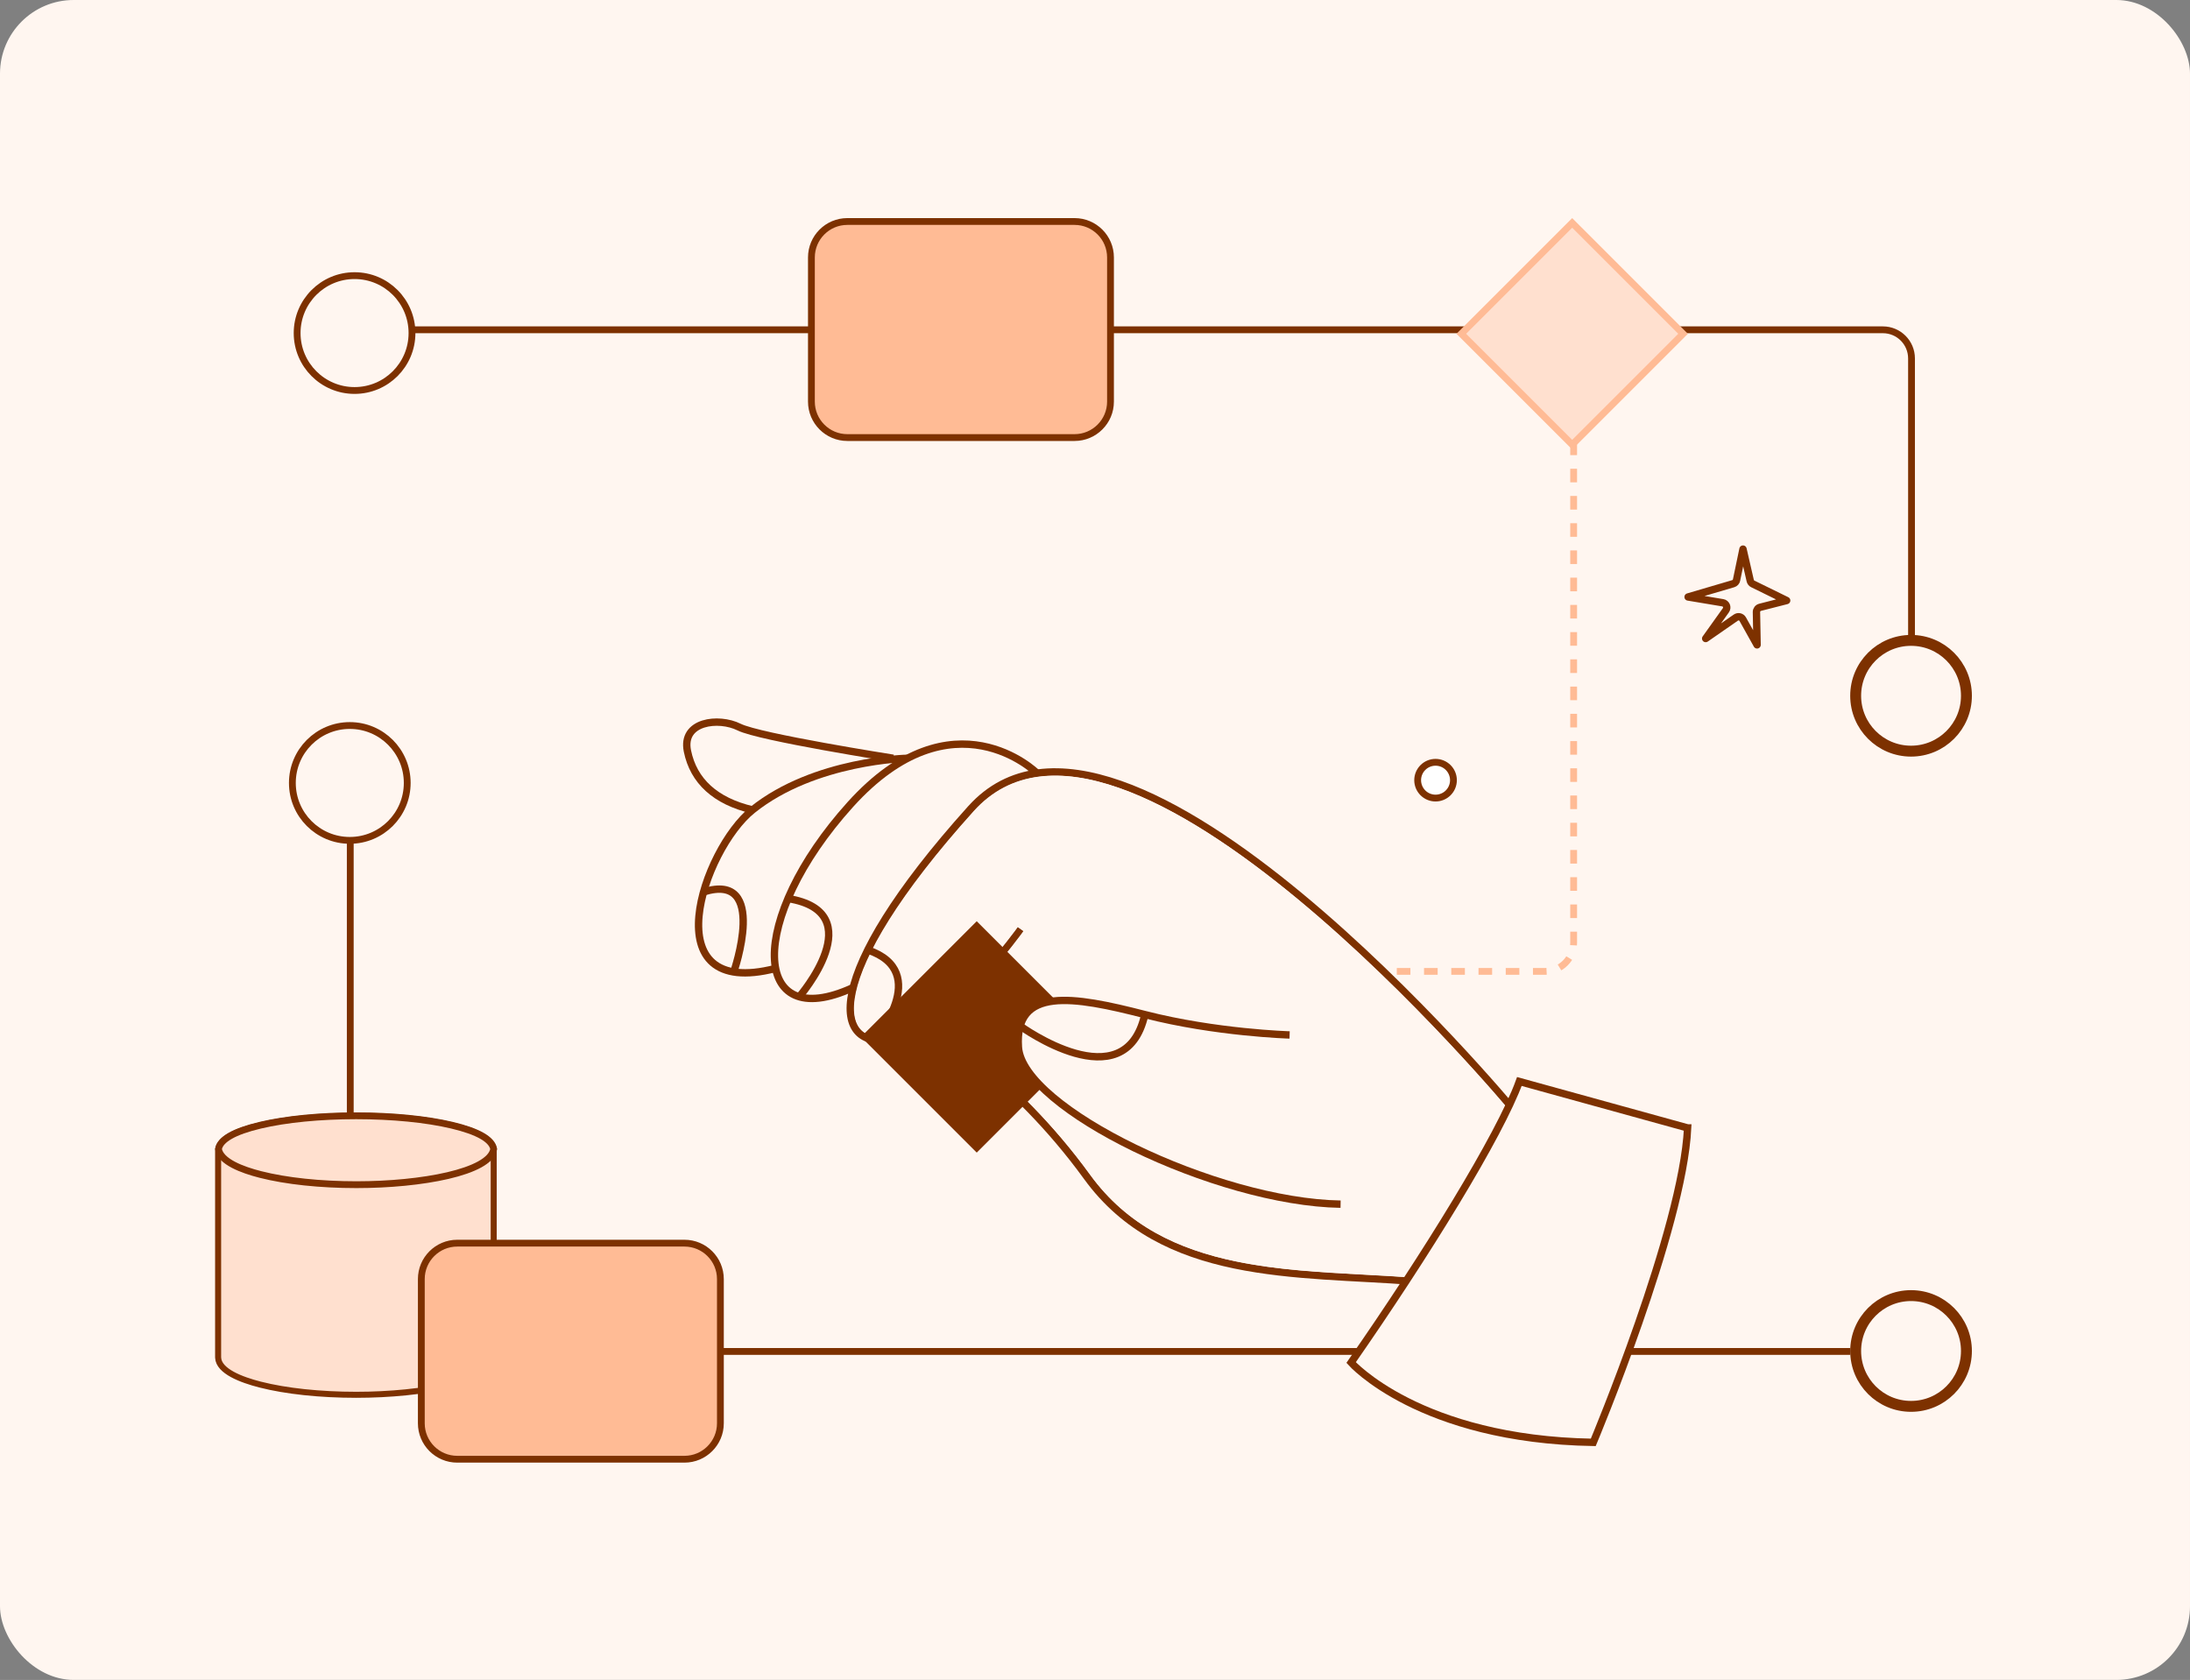 <svg width="743" height="570" viewBox="0 0 743 570" fill="none" xmlns="http://www.w3.org/2000/svg">
<rect x="0" y="0" width="743" height="570" fill="#808080" stroke="none"/>
<rect width="743" height="570" rx="25" fill="#FFF6F0"/>
<path d="M533.892 149.801V319.883C533.892 325.249 529.542 329.598 524.176 329.598H355.019" stroke="#FFBB95" stroke-width="2.311" stroke-dasharray="4.62 4.62"/>
<path d="M139.777 113.009C139.777 123.77 131.054 132.494 120.292 132.494C109.531 132.494 100.808 123.77 100.808 113.009C100.808 102.248 109.531 93.524 120.292 93.524C131.054 93.524 139.777 102.248 139.777 113.009Z" fill="#FFF6F0" stroke="#7D3100" stroke-width="2.311"/>
<path d="M138.16 265.655C138.16 276.417 129.436 285.14 118.675 285.14C107.914 285.14 99.19 276.417 99.19 265.655C99.19 254.894 107.914 246.171 118.675 246.171C129.436 246.171 138.16 254.894 138.16 265.655Z" fill="#FFF6F0" stroke="#7D3100" stroke-width="2.311"/>
<path d="M667.151 458.394C667.151 468.773 658.738 477.186 648.36 477.186C637.982 477.186 629.568 468.773 629.568 458.394C629.568 448.016 637.982 439.603 648.36 439.603C658.738 439.603 667.151 448.016 667.151 458.394Z" fill="#FFF6F0" stroke="#7D3100" stroke-width="3.698"/>
<path d="M667.151 236.075C667.151 246.453 658.738 254.866 648.36 254.866C637.982 254.866 629.568 246.453 629.568 236.075C629.568 225.696 637.982 217.283 648.36 217.283C658.738 217.283 667.151 225.696 667.151 236.075Z" fill="#FFF6F0" stroke="#7D3100" stroke-width="3.698"/>
<path d="M589.153 196.831L591.345 186.315L593.802 197.029C593.91 197.505 594.229 197.909 594.669 198.125L606.159 203.757L597.131 206.066C596.403 206.255 595.895 206.915 595.909 207.67L596.124 218.805L591.264 210.095C590.797 209.26 589.71 209.004 588.919 209.552L578.687 216.653L585.537 207.063C586.233 206.084 585.667 204.714 584.481 204.516L572.717 202.553L588.03 198.048C588.605 197.877 589.041 197.406 589.162 196.822L589.153 196.831Z" stroke="#7D3100" stroke-width="2.498" stroke-miterlimit="10" stroke-linejoin="round"/>
<path d="M139.171 111.901H638.803C644.169 111.901 648.519 116.25 648.519 121.616V218.67" stroke="#7D3100" stroke-width="2.311"/>
<path d="M364.56 75.156H287.486C280.75 75.156 275.289 80.616 275.289 87.353V136.269C275.289 143.006 280.75 148.466 287.486 148.466H364.56C371.297 148.466 376.757 143.006 376.757 136.269V87.353C376.757 80.616 371.297 75.156 364.56 75.156Z" fill="#FFBB95" stroke="#7D3100" stroke-width="2.311"/>
<path d="M118.834 286.151V448.838C118.834 454.203 123.184 458.553 128.549 458.553H627.719" stroke="#7D3100" stroke-width="2.311"/>
<path fill-rule="evenodd" clip-rule="evenodd" d="M74 460.48C74 460.544 74 460.612 74.008 460.677C74.219 465.259 81.865 468.166 88.293 469.799C97.051 472.032 108.617 473.259 120.865 473.259C143.474 473.259 167.499 468.78 167.499 460.48V390.541C167.499 386.975 162.718 384.03 153.281 381.791C144.582 379.729 133.031 378.592 120.761 378.592C108.494 378.592 96.939 379.729 88.233 381.791C78.789 384.03 74 386.975 74 390.541V460.48Z" fill="#FFE0CF" stroke="#7D3100" stroke-width="2.047"/>
<path fill-rule="evenodd" clip-rule="evenodd" d="M167.499 389.878C166.937 386.609 162.182 383.89 153.337 381.791C144.638 379.729 133.088 378.592 120.817 378.592C108.55 378.592 96.995 379.729 88.289 381.791C79.447 383.888 74.686 386.602 74.115 389.867C74.818 394.171 82.149 396.931 88.349 398.506C97.107 400.739 108.673 401.967 120.921 401.967C142.894 401.967 166.206 397.735 167.499 389.878Z" fill="#FFE0CF" stroke="#7D3100" stroke-width="2.311"/>
<path d="M232.21 421.808H155.137C148.4 421.808 142.94 427.269 142.94 434.005V482.922C142.94 489.658 148.4 495.119 155.137 495.119H232.21C238.947 495.119 244.407 489.658 244.407 482.922V434.005C244.407 427.269 238.947 421.808 232.21 421.808Z" fill="#FFBB95" stroke="#7D3100" stroke-width="2.311"/>
<path d="M303.054 257.288C303.054 257.288 257.668 250.163 250.751 246.704C243.833 243.245 231.151 244.696 233.224 254.839C235.297 264.982 242.655 271.816 255.311 274.802" fill="#FFF6F0"/>
<path d="M303.054 257.288C303.054 257.288 257.668 250.163 250.751 246.704C243.833 243.245 231.151 244.696 233.224 254.839C235.297 264.982 242.655 271.816 255.311 274.802" stroke="#7D3100" stroke-width="2.498" stroke-miterlimit="10"/>
<path d="M307.911 257.288C307.911 257.288 276.426 257.877 255.311 274.795C238.47 288.287 221.086 339.45 263.154 328.588" fill="#FFF6F0"/>
<path d="M307.911 257.288C307.911 257.288 276.426 257.877 255.311 274.795C238.47 288.287 221.086 339.45 263.154 328.588" stroke="#7D3100" stroke-width="2.498" stroke-miterlimit="10"/>
<path d="M351.742 262.269C351.742 262.269 323.418 234.255 288.467 272.995C253.517 311.734 254.475 351.225 289.465 335.071" fill="#FFF6F0"/>
<path d="M351.742 262.269C351.742 262.269 323.418 234.255 288.467 272.995C253.517 311.734 254.475 351.225 289.465 335.071" stroke="#7D3100" stroke-width="2.498" stroke-miterlimit="10"/>
<path d="M346.21 315.193C346.21 315.193 322.698 348.401 302.632 352.547C282.566 356.692 277.728 331.787 329.415 274.374C381.103 216.961 513.559 376.654 513.559 376.654L479.498 434.785" stroke="#7D3100" stroke-width="2.498" stroke-miterlimit="10"/>
<path d="M314.285 347.436C314.285 347.436 343.633 364.626 368.777 399.285C394.484 434.728 439.798 431.723 479.412 434.728" stroke="#7D3100" stroke-width="2.498" stroke-miterlimit="10"/>
<path d="M478.98 433.485L512.174 376.835C511.937 376.553 511.626 376.185 511.245 375.737C510.266 374.585 508.822 372.902 506.964 370.78C503.25 366.535 497.884 360.532 491.283 353.507C478.077 339.454 459.944 321.327 440.211 304.999C420.458 288.654 399.192 274.189 379.718 267.366C360.261 260.549 342.921 261.445 330.481 275.263C304.663 303.941 293.146 324.313 290.476 336.858C289.139 343.135 290.075 347.145 292.135 349.356C294.178 351.549 297.706 352.37 302.517 351.376C307.281 350.392 312.343 347.656 317.304 344.007C322.251 340.37 327.015 335.886 331.178 331.507C335.339 327.131 338.88 322.881 341.381 319.723C342.632 318.145 343.621 316.842 344.296 315.935C344.634 315.481 344.893 315.126 345.068 314.886C345.155 314.766 345.221 314.675 345.264 314.614L345.313 314.545L345.325 314.528L345.328 314.525L345.328 314.524C345.328 314.524 345.328 314.524 346.348 315.246C347.367 315.967 347.367 315.968 347.367 315.968L347.366 315.97L347.362 315.975L347.348 315.994L347.295 316.068C347.249 316.133 347.18 316.229 347.09 316.353C346.91 316.601 346.645 316.964 346.3 317.427C345.612 318.352 344.607 319.675 343.34 321.275C340.806 324.473 337.215 328.784 332.989 333.229C328.766 337.67 323.89 342.265 318.784 346.02C318.111 346.515 317.433 346.996 316.75 347.462C317.591 347.998 318.724 348.739 320.106 349.686C323.277 351.857 327.761 355.111 333.033 359.452C343.574 368.132 357.277 381.17 369.925 398.604C382.535 415.99 399.961 423.984 419.271 428C433.29 430.916 448.173 431.718 462.879 432.51L462.881 432.511C468.289 432.802 473.672 433.092 478.98 433.485Z" fill="#FFF6F0"/>
<path fill-rule="evenodd" clip-rule="evenodd" d="M370.628 351.829L331.376 391.082L292.123 351.829L331.376 312.576L370.628 351.829Z" fill="#7D3100"/>
<path d="M437.525 351.16C437.525 351.16 412.62 350.467 388.409 344.243C364.198 338.018 344.138 334.559 345.518 355.312C346.897 376.065 412.62 407.887 454.819 408.58" fill="#FFF6F0"/>
<path d="M437.525 351.16C437.525 351.16 412.62 350.467 388.409 344.243C364.198 338.018 344.138 334.559 345.518 355.312C346.897 376.065 412.62 407.887 454.819 408.58" stroke="#7D3100" stroke-width="2.498" stroke-miterlimit="10"/>
<path d="M346.172 348.161C346.172 348.161 381.692 374.011 388.402 344.243" stroke="#7D3100" stroke-width="2.498" stroke-miterlimit="10"/>
<path d="M296.673 352.864C296.673 352.864 316.48 329.799 294.406 322.324" stroke="#7D3100" stroke-width="2.498" stroke-miterlimit="10"/>
<path d="M271.167 338.193C271.167 338.193 296.02 309.512 267.339 304.881" stroke="#7D3100" stroke-width="2.498" stroke-miterlimit="10"/>
<path d="M248.937 329.792C248.937 329.792 260.881 295.619 238.691 302.64" stroke="#7D3100" stroke-width="2.498" stroke-miterlimit="10"/>
<path d="M572.557 382.71L515.474 366.951C508.868 385.197 483.646 426.042 458.392 462.314C458.392 462.314 481.521 488.423 540.547 489.401C540.547 489.401 570.931 416.987 572.564 382.71H572.557Z" fill="#FFF6F0" stroke="#7D3100" stroke-width="2.498" stroke-miterlimit="10"/>
<path d="M571.015 113.253L533.396 150.872L495.777 113.253L533.396 75.634L571.015 113.253Z" fill="#FFE0CF" stroke="#FFBB95" stroke-width="2.311"/>
<path d="M493.109 264.72C493.109 268.072 490.392 270.79 487.039 270.79C483.687 270.79 480.97 268.072 480.97 264.72C480.97 261.368 483.687 258.65 487.039 258.65C490.392 258.65 493.109 261.368 493.109 264.72Z" fill="white" stroke="#7D3100" stroke-width="2.311"/>
</svg>
